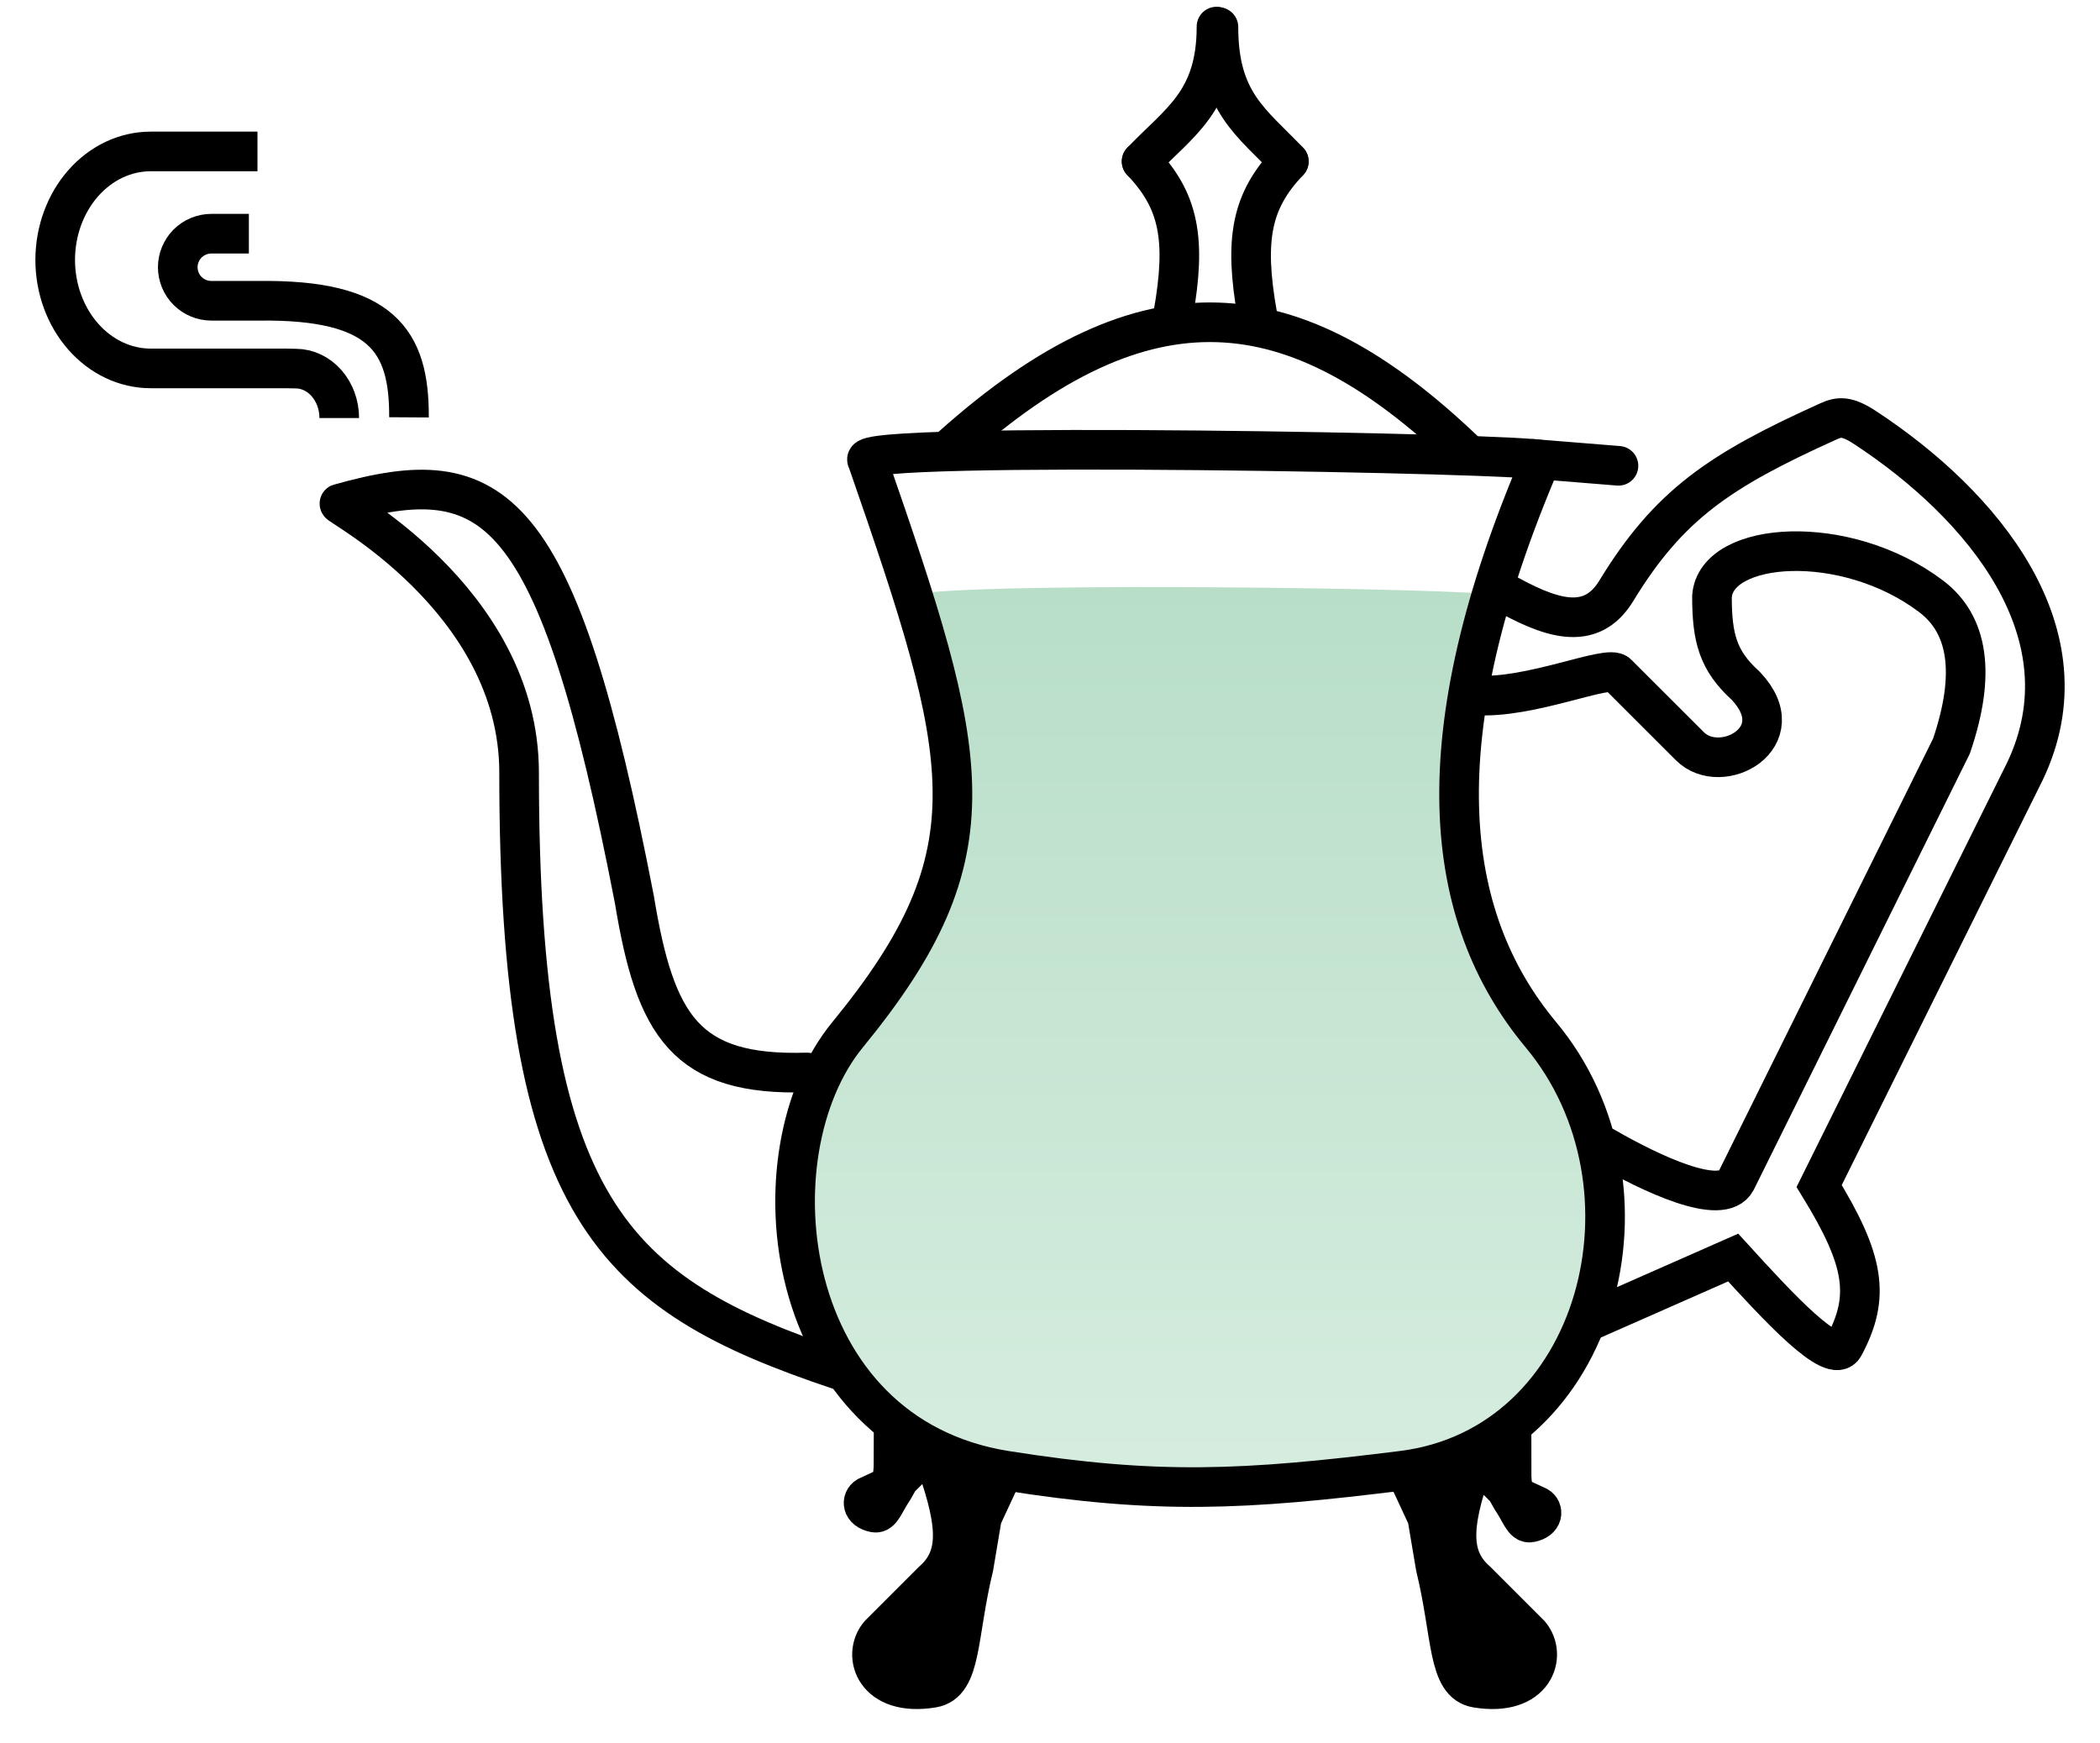 <svg viewBox="0 0 53 44" fill="none" xmlns="http://www.w3.org/2000/svg">
<path d="M8.562 10.55C8.562 10.22 8.446 9.903 8.24 9.669C8.035 9.436 7.757 9.304 7.466 9.303L7.22 9.298H3.797C3.159 9.296 2.548 9.006 2.098 8.493C1.647 7.98 1.394 7.285 1.393 6.56C1.394 5.835 1.647 5.14 2.098 4.627C2.548 4.114 3.159 3.824 3.797 3.822H6.498" stroke="black" stroke-miterlimit="10"/>
<path d="M10.322 10.533C10.334 8.598 9.635 7.553 6.535 7.591H5.332C5.107 7.59 4.893 7.501 4.734 7.342C4.576 7.184 4.487 6.969 4.486 6.745C4.487 6.521 4.576 6.306 4.734 6.147C4.893 5.989 5.107 5.899 5.332 5.898H6.281" stroke="black" stroke-miterlimit="10"/>
<path d="M20.369 27.067C17.306 27.162 16.536 25.9 16.012 22.71C14.049 12.569 12.465 11.613 8.574 12.71C8.351 12.668 13.102 15.085 13.101 19.5C13.101 30.526 15.446 32.651 21.15 34.565" stroke="black" stroke-linecap="round"/>
<path d="M25.39 37.118C19.694 36.216 18.933 29.118 21.39 26.118C23.848 21.627 25.406 22.646 22.795 15.12C22.296 14.62 37.729 14.849 37.656 15.021C35.393 21.776 37.099 23.189 38.891 26.118C41.482 30.352 40.391 36.493 35.391 37.118C31.389 37.618 29.195 37.72 25.39 37.118Z" fill="url(#paint0_linear_4957_17106)"/>
<path d="M25.39 37.117C19.694 36.216 18.933 29.117 21.39 26.117C25.172 21.503 24.501 19.143 21.89 11.617C21.391 11.117 38.964 11.446 38.891 11.617C35.891 18.617 36.391 23.117 38.891 26.117C42.069 29.931 40.391 36.492 35.391 37.117C31.389 37.617 29.195 37.719 25.39 37.117Z" stroke="black" stroke-linecap="round"/>
<path d="M38.691 11.582L40.847 11.756" stroke="black" stroke-linecap="round"/>
<path d="M24.043 11.251C28.944 6.877 32.659 7.279 36.95 11.369" stroke="black" stroke-linecap="round"/>
<path d="M29.609 7.934C29.948 6.026 29.753 5.062 28.812 4.074" stroke="black" stroke-linecap="round"/>
<path d="M30.751 0.683C30.751 2.577 31.587 3.086 32.527 4.074" stroke="black" stroke-linecap="round"/>
<path d="M30.702 0.671C30.702 2.565 29.753 3.086 28.812 4.074" stroke="black" stroke-linecap="round"/>
<path d="M31.73 7.934C31.392 6.026 31.587 5.062 32.527 4.074" stroke="black" stroke-linecap="round"/>
<path d="M37.887 14.913C39.099 15.601 40.14 15.98 40.791 14.913C42.12 12.734 43.405 11.872 46.148 10.634C46.414 10.514 46.612 10.49 47.07 10.791C50.035 12.735 52.766 15.995 51.103 19.471L45.912 29.933C47.063 31.809 47.211 32.723 46.537 33.977C46.265 34.484 44.902 33.012 43.742 31.738L40.232 33.286" stroke="black" stroke-linecap="round"/>
<path d="M37.23 17.548C38.623 17.65 40.615 16.748 40.824 17.009L42.647 18.831C43.437 19.627 45.296 18.615 44.06 17.309C43.356 16.672 43.207 16.098 43.207 15.052C43.307 13.648 46.581 13.415 48.74 15.052C49.673 15.759 49.875 17 49.251 18.831L43.815 29.803C43.459 30.475 41.641 29.607 40.492 28.942" stroke="black" stroke-linecap="round"/>
<path d="M23.539 39.903C24.277 39.257 24.148 38.35 23.539 36.68L25.138 37.532L24.783 38.295L24.573 39.544C24.152 41.274 24.28 42.476 23.539 42.598C22.08 42.839 21.746 41.779 22.191 41.251L23.539 39.903Z" fill="black" stroke="black" stroke-linecap="round"/>
<path d="M22.292 37.582C22.507 37.5 22.551 37.29 22.552 36.873L22.835 37.19L22.695 37.329L22.549 37.587C22.317 37.933 22.248 38.208 22.075 38.175C21.735 38.111 21.747 37.851 21.887 37.77L22.292 37.582Z" fill="black" stroke="black" stroke-linecap="round"/>
<path d="M38.407 37.832C38.193 37.75 38.148 37.54 38.148 37.123L37.864 37.44L38.004 37.579L38.151 37.837C38.383 38.183 38.451 38.458 38.624 38.425C38.965 38.361 38.953 38.101 38.812 38.02L38.407 37.832Z" fill="black" stroke="black" stroke-linecap="round"/>
<path d="M37.266 39.903C36.527 39.257 36.657 38.35 37.266 36.68L35.666 37.532L36.021 38.295L36.232 39.544C36.653 41.274 36.525 42.476 37.266 42.598C38.724 42.839 39.058 41.779 38.614 41.251L37.266 39.903Z" fill="black" stroke="black" stroke-linecap="round"/>
<defs>
<linearGradient id="paint0_linear_4957_17106" x1="30.288" y1="14.816" x2="30.288" y2="37.532" gradientUnits="userSpaceOnUse">
<stop stop-color="#B8DEC8"/>
<stop offset="1" stop-color="#D6EDDF"/>
</linearGradient>
</defs>
</svg>
